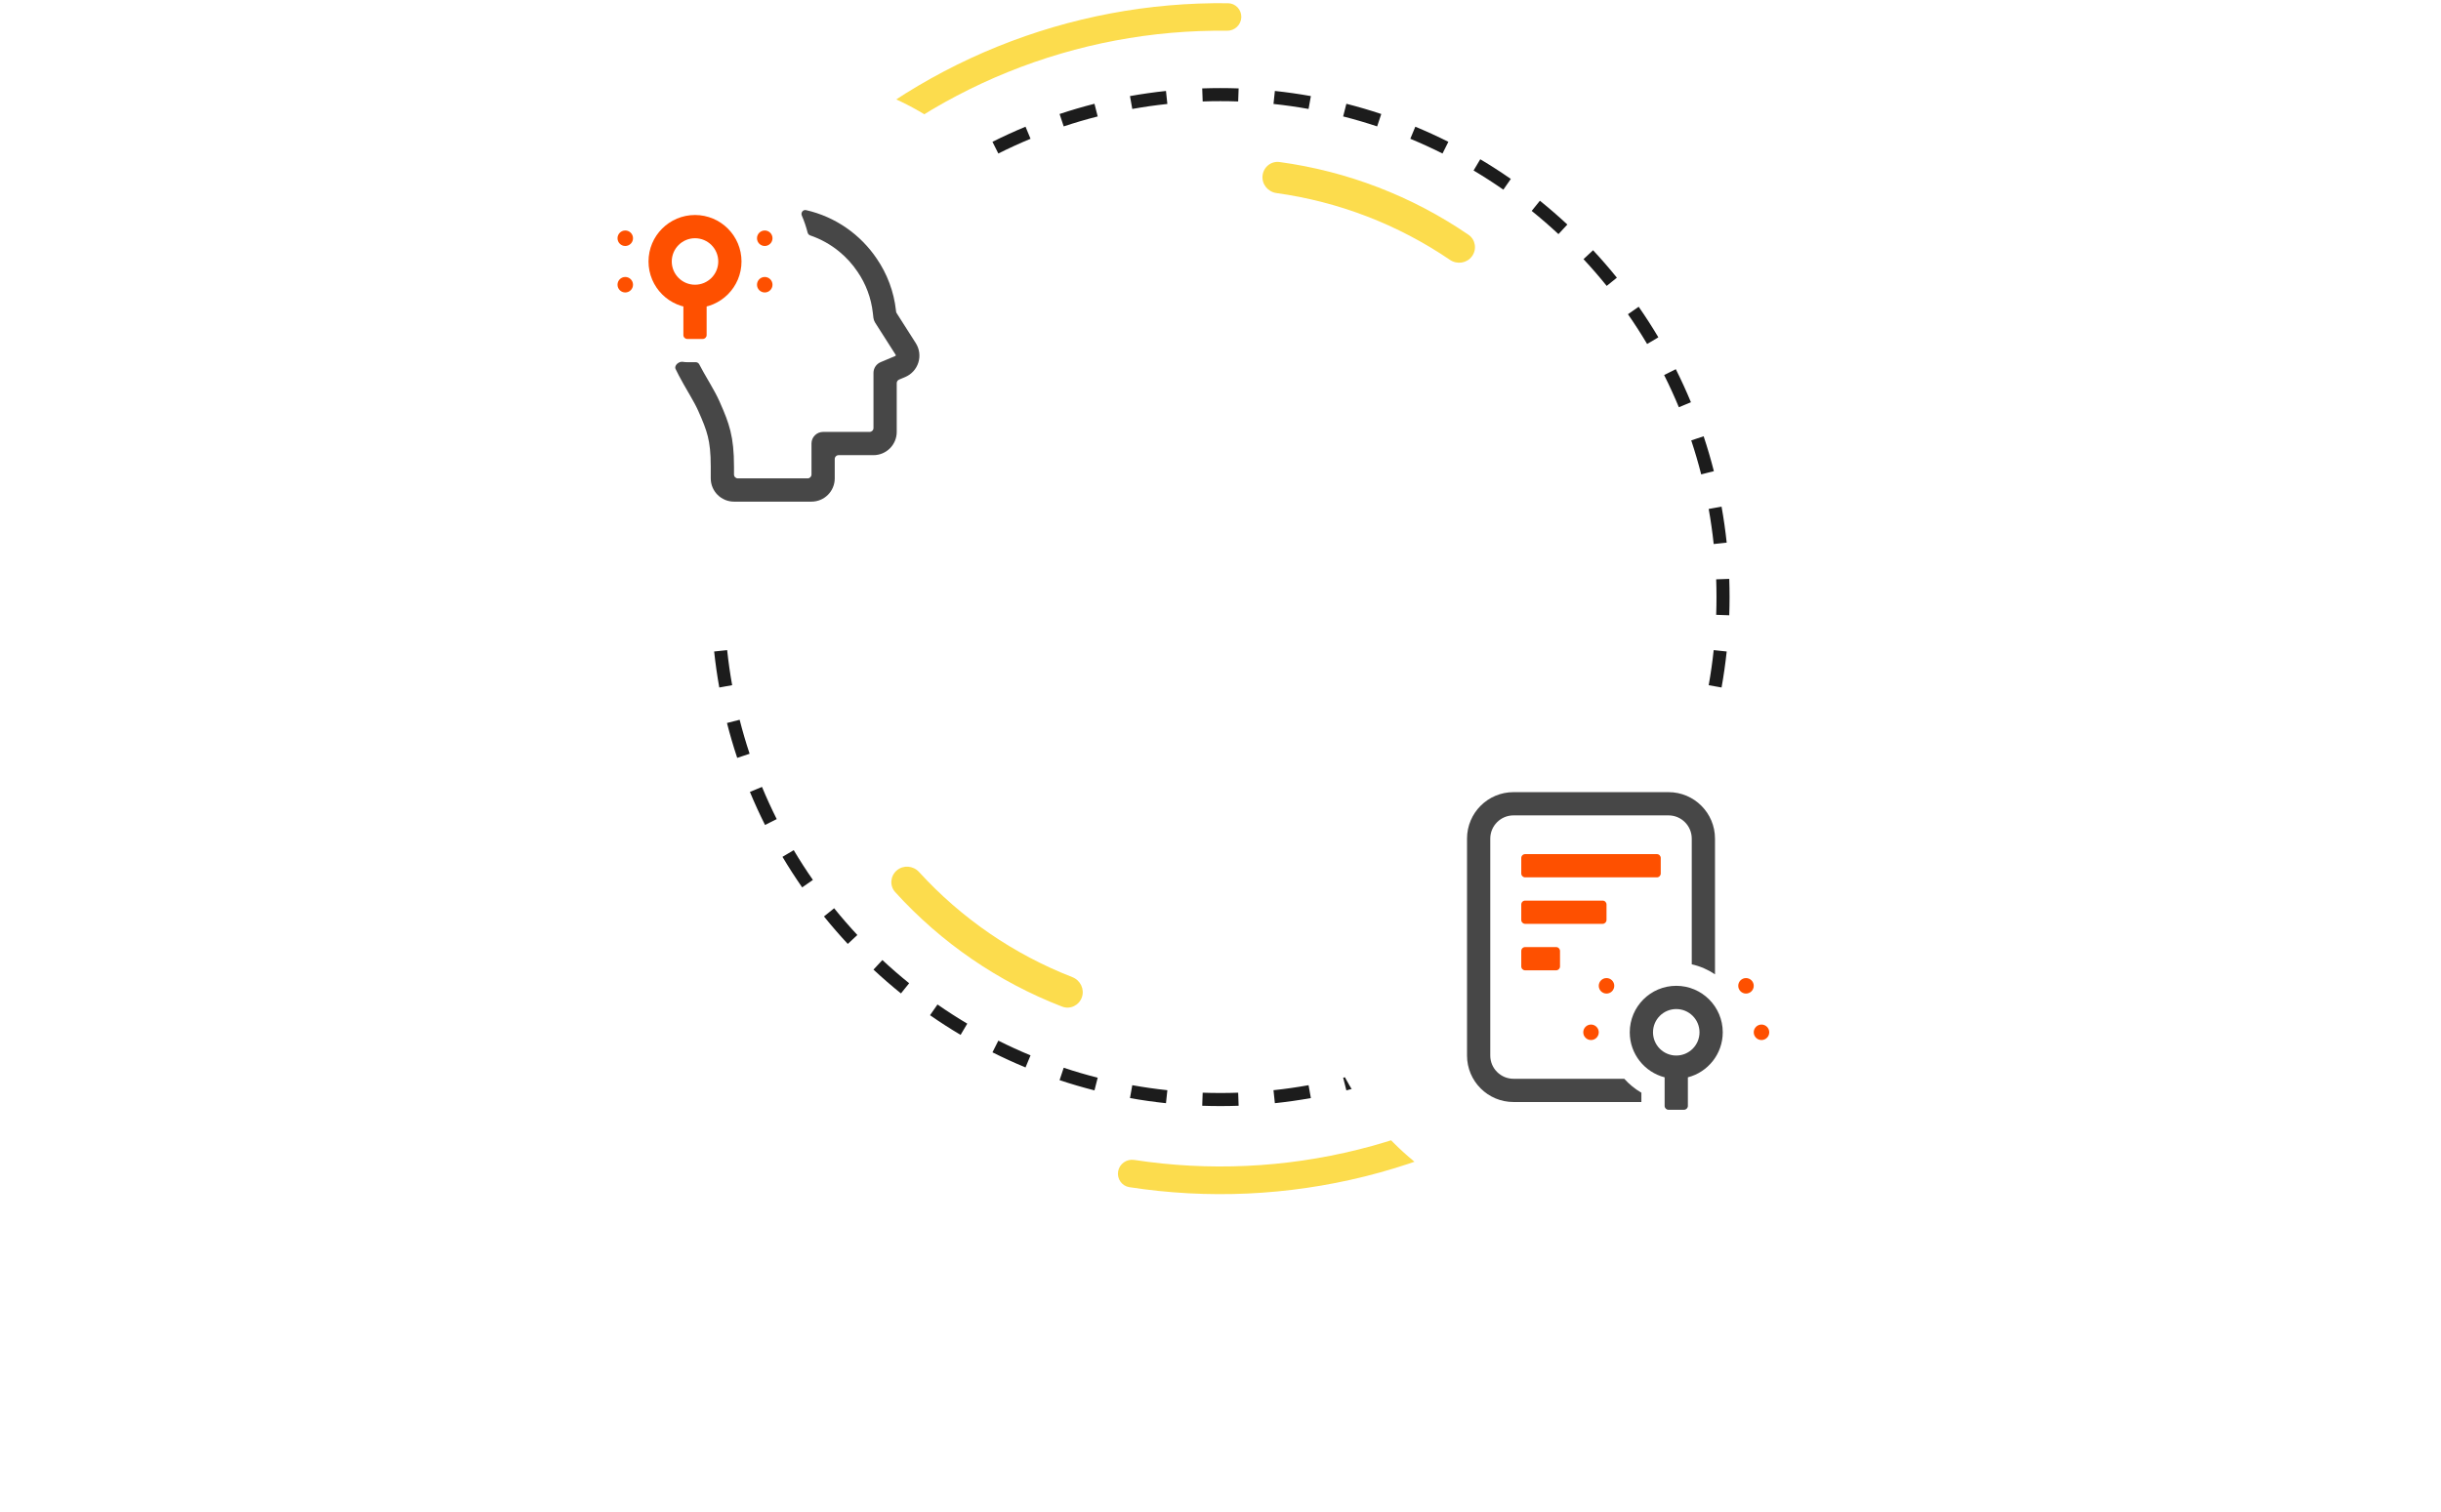 <svg width="560" height="347" viewBox="0 0 560 347" fill="none" xmlns="http://www.w3.org/2000/svg">
<g clip-path="url(#clip0_411_32991)">
<path fill-rule="evenodd" clip-rule="evenodd" d="M396.715 141.194L395.216 141.142L393.717 141.089C393.764 139.738 393.788 138.381 393.788 137.018C393.788 135.655 393.764 134.297 393.717 132.946L395.216 132.894L396.715 132.841C396.763 134.227 396.788 135.62 396.788 137.018C396.788 138.416 396.763 139.808 396.715 141.194ZM396.128 124.527L394.636 124.686L393.145 124.844C392.856 122.132 392.473 119.448 391.998 116.797L393.474 116.532L394.95 116.268C395.438 118.989 395.832 121.744 396.128 124.527ZM393.186 108.122L391.733 108.492L390.279 108.862C389.608 106.225 388.845 103.624 387.993 101.064L389.416 100.591L390.839 100.117C391.714 102.745 392.497 105.415 393.186 108.122ZM387.925 92.306L386.539 92.88L385.154 93.455C384.113 90.946 382.985 88.482 381.774 86.067L383.115 85.394L384.456 84.722C385.699 87.201 386.857 89.73 387.925 92.306ZM380.453 77.407L379.164 78.174L377.874 78.94C376.488 76.608 375.02 74.33 373.475 72.109L374.707 71.252L375.938 70.396C377.524 72.675 379.03 75.013 380.453 77.407ZM370.936 63.724C369.189 61.559 367.367 59.458 365.472 57.424L364.375 58.447L363.277 59.469C365.123 61.451 366.899 63.498 368.601 65.608L369.768 64.666L370.936 63.724ZM359.576 51.528L358.553 52.625L357.531 53.723C355.549 51.877 353.502 50.101 351.392 48.399L352.334 47.232L353.276 46.064C355.441 47.811 357.542 49.633 359.576 51.528ZM346.604 41.062L345.748 42.293L344.891 43.525C342.67 41.98 340.392 40.512 338.06 39.126L338.826 37.836L339.593 36.547C341.987 37.97 344.325 39.477 346.604 41.062ZM332.278 32.544L331.606 33.885L330.933 35.226C328.518 34.015 326.054 32.887 323.545 31.847L324.12 30.461L324.694 29.075C327.27 30.143 329.799 31.301 332.278 32.544ZM316.883 26.161L316.41 27.584L315.936 29.007C313.376 28.155 310.776 27.392 308.138 26.721L308.508 25.267L308.878 23.814C311.585 24.503 314.255 25.286 316.883 26.161ZM300.732 22.05L300.468 23.526L300.203 25.003C297.552 24.527 294.868 24.144 292.156 23.855L292.315 22.364L292.473 20.872C295.257 21.168 298.011 21.562 300.732 22.05ZM284.159 20.285L284.107 21.785L284.054 23.284C282.703 23.236 281.346 23.212 279.982 23.212C278.619 23.212 277.262 23.236 275.911 23.284L275.858 21.785L275.806 20.285C277.192 20.237 278.584 20.212 279.982 20.212C281.381 20.212 282.773 20.237 284.159 20.285ZM267.492 20.872L267.65 22.364L267.809 23.855C265.097 24.144 262.413 24.527 259.762 25.003L259.497 23.526L259.232 22.05C261.954 21.562 264.708 21.168 267.492 20.872ZM251.087 23.814L251.457 25.267L251.827 26.721C249.189 27.392 246.589 28.155 244.029 29.007L243.555 27.584L243.082 26.161C245.71 25.286 248.38 24.503 251.087 23.814ZM235.271 29.075L235.845 30.461L236.42 31.847C233.911 32.887 231.447 34.015 229.032 35.226L228.359 33.885L227.687 32.544C230.166 31.301 232.695 30.144 235.271 29.075ZM220.372 36.547L221.138 37.836L221.905 39.126C219.573 40.512 217.295 41.98 215.074 43.525L214.217 42.293L213.361 41.062C215.64 39.477 217.978 37.97 220.372 36.547ZM206.689 46.064L207.631 47.232L208.573 48.399C206.463 50.101 204.416 51.877 202.434 53.723L201.411 52.625L200.389 51.528C202.423 49.633 204.524 47.811 206.689 46.064ZM194.493 57.424L195.59 58.447L196.688 59.469C194.842 61.451 193.066 63.498 191.364 65.608L190.197 64.666L189.029 63.724C190.776 61.559 192.598 59.458 194.493 57.424ZM184.027 70.396L185.258 71.252L186.49 72.109C184.945 74.33 183.477 76.608 182.091 78.94L180.801 78.174L179.512 77.407C180.935 75.013 182.441 72.675 184.027 70.396ZM175.509 84.722L176.85 85.394L178.191 86.067C176.98 88.482 175.852 90.946 174.811 93.455L173.426 92.88L172.04 92.306C173.108 89.73 174.266 87.201 175.509 84.722ZM169.126 100.117L170.549 100.591L171.972 101.064C171.12 103.624 170.357 106.225 169.686 108.862L168.232 108.492L166.779 108.122C167.468 105.415 168.251 102.745 169.126 100.117ZM165.015 116.268L166.491 116.532L167.967 116.797C167.492 119.448 167.109 122.132 166.82 124.844L165.329 124.686L163.837 124.527C164.133 121.744 164.527 118.989 165.015 116.268ZM163.25 132.841C163.202 134.227 163.177 135.62 163.177 137.018C163.177 138.416 163.202 139.808 163.25 141.194L164.749 141.142L166.248 141.089C166.201 139.738 166.177 138.381 166.177 137.018C166.177 135.655 166.201 134.297 166.248 132.946L164.749 132.894L163.25 132.841ZM163.837 149.508L165.329 149.35L166.82 149.191C167.109 151.903 167.492 154.587 167.967 157.238L166.491 157.503L165.015 157.768C164.527 155.046 164.133 152.292 163.837 149.508ZM166.779 165.913L168.232 165.543L169.686 165.173C170.357 167.811 171.12 170.411 171.972 172.971L170.549 173.445L169.126 173.918C168.251 171.29 167.468 168.621 166.779 165.913ZM172.04 181.729L173.426 181.155L174.811 180.58C175.852 183.089 176.98 185.553 178.191 187.968L176.85 188.641L175.509 189.313C174.266 186.834 173.108 184.305 172.04 181.729ZM179.512 196.628L180.801 195.862L182.091 195.095C183.477 197.427 184.945 199.705 186.49 201.926L185.258 202.783L184.027 203.639C182.441 201.36 180.935 199.022 179.512 196.628ZM189.029 210.311L190.197 209.369L191.364 208.427C193.066 210.537 194.842 212.585 196.688 214.566L195.59 215.589L194.493 216.611C192.598 214.577 190.776 212.476 189.029 210.311ZM200.389 222.508L201.412 221.41L202.434 220.312C204.416 222.158 206.463 223.934 208.573 225.636L207.631 226.804L206.689 227.971C204.524 226.224 202.423 224.402 200.389 222.508ZM213.361 232.973L214.217 231.742L215.074 230.511C217.295 232.055 219.573 233.523 221.905 234.91L221.139 236.199L220.372 237.488C217.978 236.065 215.64 234.559 213.361 232.973ZM227.687 241.491L228.359 240.15L229.032 238.809C231.447 240.02 233.911 241.148 236.42 242.189L235.845 243.574L235.271 244.96C232.695 243.892 230.166 242.734 227.687 241.491ZM243.082 247.875L243.555 246.451L244.029 245.028C246.589 245.88 249.189 246.643 251.827 247.314L251.457 248.768L251.087 250.222C248.38 249.533 245.71 248.749 243.082 247.875ZM259.233 251.986L259.497 250.509L259.762 249.033C262.413 249.508 265.097 249.892 267.809 250.18L267.65 251.672L267.492 253.163C264.708 252.867 261.954 252.474 259.233 251.986ZM275.806 253.75L275.858 252.251L275.911 250.752C277.262 250.799 278.619 250.823 279.982 250.823C281.346 250.823 282.703 250.799 284.054 250.752L284.107 252.251L284.159 253.75C282.773 253.799 281.381 253.823 279.982 253.823C278.584 253.823 277.192 253.799 275.806 253.75ZM292.473 253.163L292.315 251.672L292.156 250.18C294.868 249.892 297.552 249.508 300.203 249.033L300.468 250.509L300.732 251.986C298.011 252.474 295.257 252.867 292.473 253.163ZM308.878 250.222L308.508 248.768L308.138 247.314C310.776 246.643 313.376 245.88 315.936 245.028L316.41 246.451L316.883 247.875C314.255 248.749 311.585 249.533 308.878 250.222ZM324.694 244.96L324.12 243.574L323.545 242.189C326.054 241.148 328.518 240.02 330.933 238.809L331.606 240.15L332.278 241.491C329.799 242.734 327.27 243.892 324.694 244.96ZM339.593 237.488L338.827 236.199L338.06 234.91C340.392 233.523 342.67 232.055 344.891 230.511L345.748 231.742L346.604 232.973C344.325 234.559 341.987 236.065 339.593 237.488ZM353.276 227.971C355.441 226.224 357.542 224.402 359.576 222.508L358.553 221.41L357.531 220.312C355.549 222.158 353.502 223.934 351.392 225.636L352.334 226.804L353.276 227.971ZM365.472 216.611L364.375 215.589L363.277 214.566C365.123 212.585 366.899 210.537 368.601 208.427L369.768 209.369L370.936 210.311C369.189 212.476 367.367 214.577 365.472 216.611ZM375.938 203.639L374.707 202.783L373.475 201.926C375.02 199.705 376.488 197.427 377.874 195.095L379.164 195.862L380.453 196.628C379.03 199.022 377.524 201.36 375.938 203.639ZM384.456 189.313L383.115 188.641L381.774 187.968C382.985 185.553 384.113 183.089 385.154 180.58L386.539 181.155L387.925 181.729C386.857 184.305 385.699 186.834 384.456 189.313ZM390.839 173.918L389.416 173.445L387.993 172.971C388.845 170.411 389.608 167.811 390.279 165.173L391.733 165.543L393.186 165.913C392.497 168.621 391.714 171.29 390.839 173.918ZM394.95 157.768C395.438 155.046 395.832 152.292 396.128 149.508L394.636 149.35L393.145 149.191C392.856 151.903 392.473 154.587 391.998 157.238L393.474 157.503L394.95 157.768Z" fill="#1C1C1C"/>
<path d="M362.561 242.349C363.643 243.729 363.404 245.728 361.999 246.777C347.42 257.671 330.808 265.558 313.129 269.966C295.449 274.374 277.079 275.208 259.092 272.434C257.36 272.166 256.21 270.514 256.517 268.788C256.825 267.062 258.473 265.916 260.206 266.181C277.313 268.8 294.78 267.997 311.593 263.805C328.405 259.614 344.206 252.123 358.081 241.779C359.487 240.731 361.48 240.97 362.561 242.349Z" fill="#FCDC4D"/>
<path d="M289.644 40.323C289.841 38.357 291.595 36.916 293.552 37.183C309.101 39.296 323.942 45.012 336.89 53.875C338.52 54.991 338.855 57.236 337.682 58.825C336.509 60.415 334.273 60.746 332.64 59.635C320.73 51.531 307.109 46.284 292.84 44.305C290.884 44.034 289.448 42.288 289.644 40.323Z" fill="#FCDC4D"/>
<path d="M184.004 44.756C182.747 43.548 182.705 41.546 183.942 40.317C196.786 27.561 212.051 17.483 228.851 10.684C245.651 3.885 263.628 0.508 281.729 0.74C283.473 0.763 284.835 2.23 284.772 3.973C284.709 5.716 283.246 7.074 281.502 7.053C264.289 6.852 247.196 10.072 231.22 16.538C215.244 23.004 200.723 32.578 188.496 44.695C187.257 45.922 185.261 45.965 184.004 44.756Z" fill="#FCDC4D"/>
<path d="M248.201 228.85C247.555 230.716 245.515 231.712 243.672 231C229.035 225.345 215.92 216.349 205.375 204.729C204.047 203.267 204.242 201.005 205.751 199.73C207.26 198.456 209.512 198.651 210.843 200.11C220.553 210.751 232.59 219.007 246.013 224.235C247.854 224.952 248.847 226.983 248.201 228.85Z" fill="#FCDC4D"/>
<g filter="url(#filter0_d_411_32991)">
<ellipse cx="64" cy="64" rx="64" ry="64" transform="matrix(-1 0 0 1 243 9.036)" fill="white"/>
<path fill-rule="evenodd" clip-rule="evenodd" d="M159.445 57.338C156.499 57.338 154.112 54.95 154.112 52.004C154.112 49.059 156.499 46.671 159.445 46.671C162.39 46.671 164.778 49.059 164.778 52.004C164.778 54.95 162.39 57.338 159.445 57.338ZM159.445 62.671C153.554 62.671 148.778 57.895 148.778 52.004C148.778 46.113 153.554 41.338 159.445 41.338C165.336 41.338 170.112 46.113 170.112 52.004C170.112 57.895 165.336 62.671 159.445 62.671Z" fill="#FE5000"/>
<path d="M162.112 60.004C162.112 59.513 161.714 59.115 161.223 59.115H157.667C157.176 59.115 156.778 59.513 156.778 60.004V68.893C156.778 69.384 157.176 69.782 157.667 69.782H161.223C161.714 69.782 162.112 69.384 162.112 68.893V60.004Z" fill="#FE5000"/>
<path d="M173.667 46.671C173.667 47.653 174.463 48.449 175.445 48.449C176.427 48.449 177.223 47.653 177.223 46.671C177.223 45.689 176.427 44.893 175.445 44.893C174.463 44.893 173.667 45.689 173.667 46.671Z" fill="#FE5000"/>
<path d="M173.667 57.338C173.667 58.319 174.463 59.115 175.445 59.115C176.427 59.115 177.223 58.319 177.223 57.338C177.223 56.356 176.427 55.56 175.445 55.56C174.463 55.56 173.667 56.356 173.667 57.338Z" fill="#FE5000"/>
<path d="M141.667 46.671C141.667 47.653 142.463 48.449 143.445 48.449C144.427 48.449 145.223 47.653 145.223 46.671C145.223 45.689 144.427 44.893 143.445 44.893C142.463 44.893 141.667 45.689 141.667 46.671Z" fill="#FE5000"/>
<path d="M141.667 57.338C141.667 58.319 142.463 59.115 143.445 59.115C144.427 59.115 145.223 58.319 145.223 57.338C145.223 56.356 144.427 55.56 143.445 55.56C142.463 55.56 141.667 56.356 141.667 57.338Z" fill="#FE5000"/>
<path d="M159.616 75.115C159.951 75.115 160.258 75.305 160.413 75.603C161.065 76.856 161.772 78.075 162.458 79.258L162.468 79.275L162.469 79.277L162.472 79.282C162.612 79.524 162.752 79.765 162.889 80.001C163.685 81.381 164.433 82.714 165.01 84.004C165.082 84.165 165.153 84.325 165.223 84.482C166.268 86.839 167.043 88.764 167.565 90.882C168.122 93.141 168.389 95.62 168.389 99.078V100.893C168.389 101.384 168.787 101.782 169.278 101.782H185.278C185.769 101.782 186.167 101.384 186.167 100.893L186.167 93.771C186.173 92.303 187.365 91.115 188.834 91.115H199.501C199.991 91.115 200.389 90.718 200.389 90.227L200.389 77.558C200.394 76.493 201.032 75.533 202.012 75.116L202.019 75.113L205.397 73.689C205.499 73.645 205.538 73.52 205.479 73.427L200.768 66.036L200.761 66.025C200.548 65.688 200.414 65.308 200.368 64.913L200.367 64.902L200.251 63.875C199.865 60.346 198.622 57.126 196.747 54.383C195.55 52.593 194.089 50.993 192.419 49.641C190.49 48.078 188.283 46.846 185.884 46.028C185.587 45.927 185.36 45.683 185.282 45.379C184.938 44.032 184.491 42.727 183.95 41.471C183.663 40.803 184.214 40.06 184.923 40.22C191.669 41.751 197.441 45.839 201.165 51.396C203.513 54.837 205.069 58.878 205.552 63.29L205.552 63.295L205.574 63.485C205.589 63.62 205.635 63.749 205.707 63.863L210.09 70.739C210.936 72.065 211.153 73.697 210.683 75.198C210.214 76.699 209.106 77.916 207.656 78.525L206.8 78.883L206.266 79.109C205.937 79.248 205.723 79.57 205.723 79.928V91.115C205.723 94.061 203.335 96.449 200.389 96.449H192.389C191.899 96.449 191.501 96.847 191.501 97.338V101.782C191.501 104.728 189.113 107.115 186.167 107.115H168.389C165.444 107.115 163.056 104.728 163.056 101.782V99.078C163.056 95.905 162.81 93.879 162.387 92.158C161.953 90.396 161.28 88.728 160.142 86.183C159.688 85.169 159.066 84.047 158.27 82.668C158.136 82.436 157.999 82.199 157.857 81.955L157.856 81.953L157.842 81.93C157.183 80.794 156.44 79.513 155.748 78.192C155.495 77.709 155.24 77.205 154.991 76.682C154.601 75.868 155.748 74.883 156.638 75.031C156.973 75.087 157.316 75.115 157.667 75.115H159.616Z" fill="#474747"/>
</g>
<g filter="url(#filter1_d_411_32991)">
<ellipse cx="64" cy="64" rx="64" ry="64" transform="matrix(-1 0 0 1 429 145.036)" fill="white"/>
<path d="M349 188.893C349 188.402 349.398 188.004 349.889 188.004H380.112C380.603 188.004 381 188.402 381 188.893V192.449C381 192.94 380.603 193.337 380.112 193.337H349.889C349.398 193.337 349 192.94 349 192.449V188.893Z" fill="#FE5000"/>
<path d="M349 199.56C349 199.069 349.398 198.671 349.889 198.671H367.667C368.158 198.671 368.556 199.069 368.556 199.56V203.115C368.556 203.606 368.158 204.004 367.667 204.004H349.889C349.398 204.004 349 203.606 349 203.115V199.56Z" fill="#FE5000"/>
<path d="M349.889 209.337C349.398 209.337 349 209.735 349 210.226V213.782C349 214.273 349.398 214.671 349.889 214.671H357C357.491 214.671 357.889 214.273 357.889 213.782V210.226C357.889 209.735 357.491 209.337 357 209.337H349.889Z" fill="#FE5000"/>
<path d="M366.778 218.227C366.778 217.245 367.575 216.449 368.556 216.449C369.538 216.449 370.334 217.245 370.334 218.227C370.334 219.208 369.538 220.004 368.556 220.004C367.575 220.004 366.778 219.208 366.778 218.227Z" fill="#FE5000"/>
<path d="M398.778 218.227C398.778 217.245 399.575 216.449 400.556 216.449C401.538 216.449 402.334 217.245 402.334 218.227C402.334 219.208 401.538 220.004 400.556 220.004C399.575 220.004 398.778 219.208 398.778 218.227Z" fill="#FE5000"/>
<path d="M363.223 228.893C363.223 227.912 364.019 227.115 365.001 227.115C365.982 227.115 366.778 227.912 366.778 228.893C366.778 229.875 365.982 230.671 365.001 230.671C364.019 230.671 363.223 229.875 363.223 228.893Z" fill="#FE5000"/>
<path d="M402.334 228.893C402.334 227.912 403.13 227.115 404.112 227.115C405.093 227.115 405.89 227.912 405.89 228.893C405.89 229.875 405.093 230.671 404.112 230.671C403.13 230.671 402.334 229.875 402.334 228.893Z" fill="#FE5000"/>
<path d="M382.778 179.115H347.223C344.277 179.115 341.889 181.503 341.889 184.449V234.226C341.889 237.172 344.277 239.56 347.223 239.56H372.631C373.759 240.819 375.083 241.899 376.556 242.751V244.893H347.223C341.332 244.893 336.556 240.117 336.556 234.226V184.449C336.556 178.558 341.332 173.782 347.223 173.782H382.778C388.669 173.782 393.445 178.558 393.445 184.449V215.587C391.847 214.518 390.046 213.728 388.112 213.29V184.449C388.112 181.503 385.724 179.115 382.778 179.115Z" fill="#474747"/>
<path fill-rule="evenodd" clip-rule="evenodd" d="M395.223 228.893C395.223 233.863 391.823 238.04 387.223 239.224V245.782C387.223 246.273 386.825 246.671 386.334 246.671H382.778C382.287 246.671 381.89 246.273 381.89 245.782V239.224C377.289 238.04 373.89 233.863 373.89 228.893C373.89 223.002 378.665 218.226 384.556 218.226C390.447 218.226 395.223 223.002 395.223 228.893ZM384.556 234.226C387.502 234.226 389.89 231.839 389.89 228.893C389.89 225.948 387.502 223.56 384.556 223.56C381.611 223.56 379.223 225.948 379.223 228.893C379.223 231.839 381.611 234.226 384.556 234.226Z" fill="#474747"/>
</g>
</g>
<defs>
<filter id="filter0_d_411_32991" x="91" y="-6.964" width="176" height="176" filterUnits="userSpaceOnUse" color-interpolation-filters="sRGB">
<feFlood flood-opacity="0" result="BackgroundImageFix"/>
<feColorMatrix in="SourceAlpha" type="matrix" values="0 0 0 0 0 0 0 0 0 0 0 0 0 0 0 0 0 0 127 0" result="hardAlpha"/>
<feOffset dy="8"/>
<feGaussianBlur stdDeviation="12"/>
<feColorMatrix type="matrix" values="0 0 0 0 0 0 0 0 0 0 0 0 0 0 0 0 0 0 0.15 0"/>
<feBlend mode="normal" in2="BackgroundImageFix" result="effect1_dropShadow_411_32991"/>
<feBlend mode="normal" in="SourceGraphic" in2="effect1_dropShadow_411_32991" result="shape"/>
</filter>
<filter id="filter1_d_411_32991" x="277" y="129.036" width="176" height="176" filterUnits="userSpaceOnUse" color-interpolation-filters="sRGB">
<feFlood flood-opacity="0" result="BackgroundImageFix"/>
<feColorMatrix in="SourceAlpha" type="matrix" values="0 0 0 0 0 0 0 0 0 0 0 0 0 0 0 0 0 0 127 0" result="hardAlpha"/>
<feOffset dy="8"/>
<feGaussianBlur stdDeviation="12"/>
<feColorMatrix type="matrix" values="0 0 0 0 0 0 0 0 0 0 0 0 0 0 0 0 0 0 0.15 0"/>
<feBlend mode="normal" in2="BackgroundImageFix" result="effect1_dropShadow_411_32991"/>
<feBlend mode="normal" in="SourceGraphic" in2="effect1_dropShadow_411_32991" result="shape"/>
</filter>
<clipPath id="clip0_411_32991">
<rect width="560" height="346.106" fill="white"/>
</clipPath>
</defs>
</svg>
